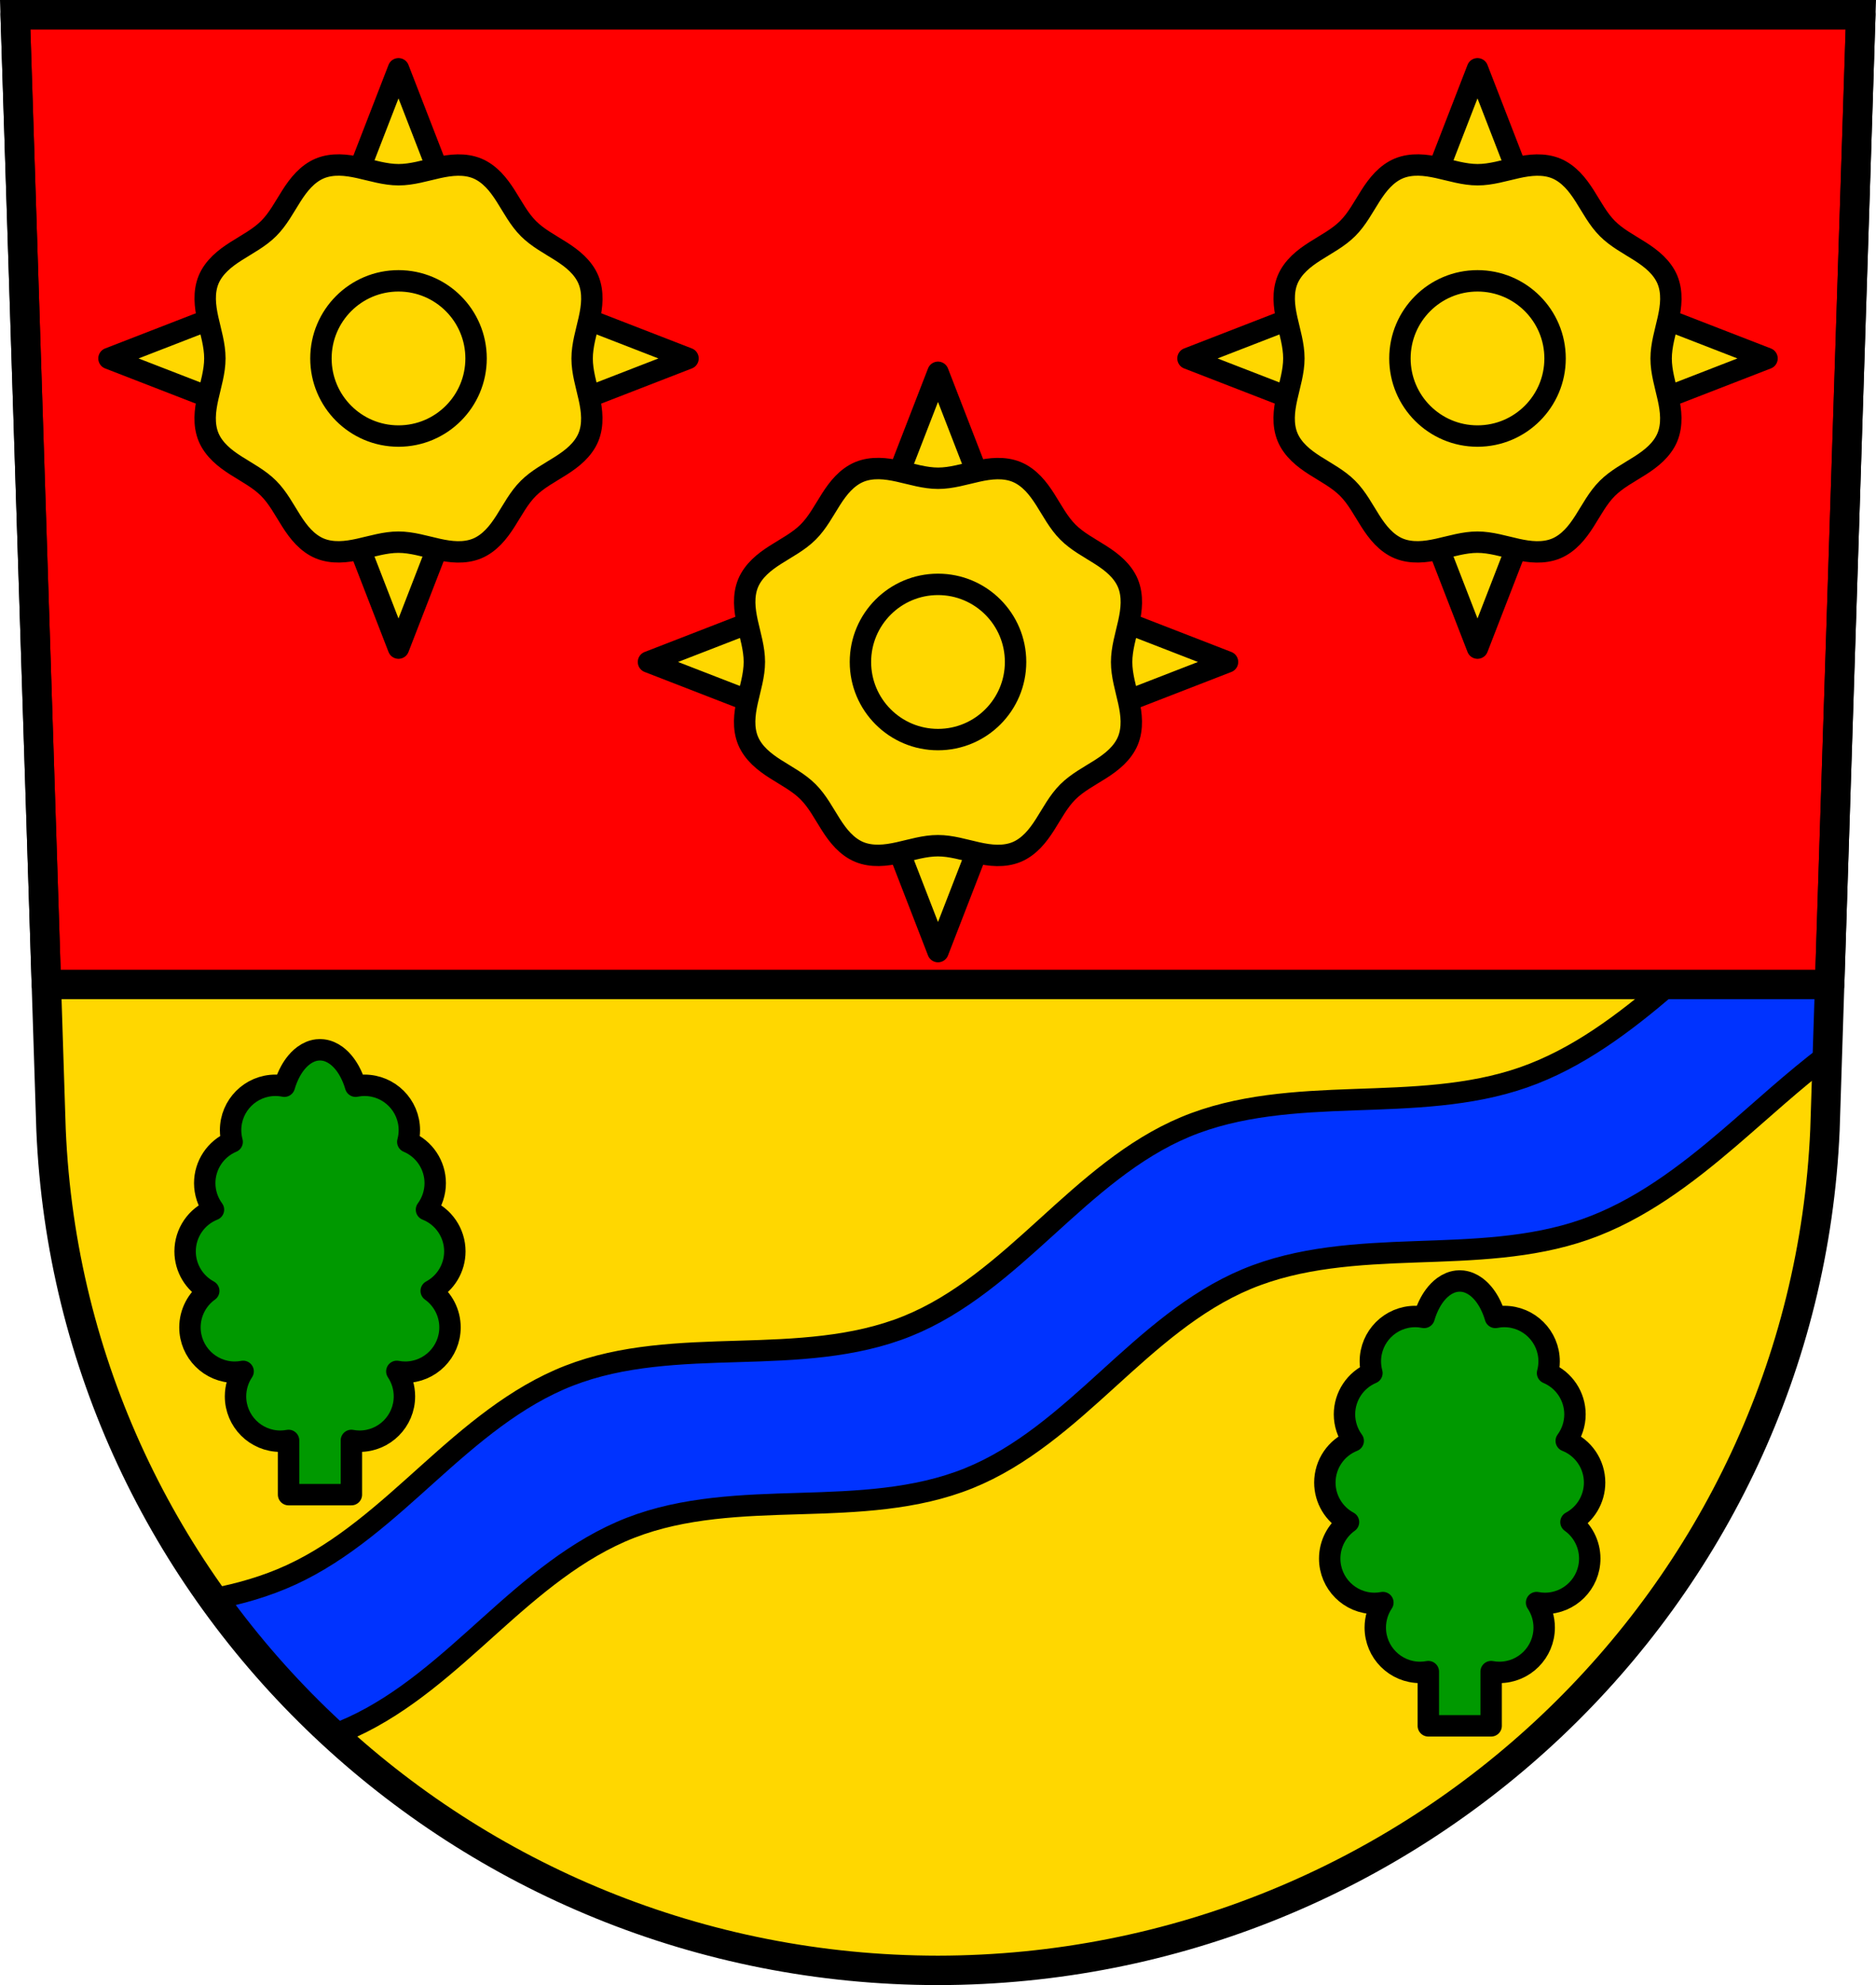 <?xml version="1.0" encoding="UTF-8" standalone="no"?><!-- Created with Inkscape (http://www.inkscape.org/) --><svg xmlns="http://www.w3.org/2000/svg" xmlns:cc="http://creativecommons.org/ns#" xmlns:dc="http://purl.org/dc/elements/1.1/" xmlns:inkscape="http://www.inkscape.org/namespaces/inkscape" xmlns:rdf="http://www.w3.org/1999/02/22-rdf-syntax-ns#" xmlns:sodipodi="http://sodipodi.sourceforge.net/DTD/sodipodi-0.dtd" xmlns:svg="http://www.w3.org/2000/svg" height="209.344mm" id="svg6415" inkscape:version="0.91 r13725" sodipodi:docname="DEU Eichenbach COA.svg" version="1.1" viewBox="0 0 701.334 741.769" width="197.932mm">
  <defs id="defs6417">
    <inkscape:path-effect effect="spiro" id="path-effect7804" is_visible="true" />
    <inkscape:path-effect effect="spiro" id="path-effect7356" is_visible="true" />
    <inkscape:path-effect effect="spiro" id="path-effect7356-1" is_visible="true" />
    <inkscape:path-effect effect="spiro" id="path-effect7356-6" is_visible="true" />
  </defs>
  <sodipodi:namedview bordercolor="#666666" borderopacity="1.0" fit-margin-bottom="0" fit-margin-left="0" fit-margin-right="0" fit-margin-top="0" id="base" inkscape:current-layer="layer1" inkscape:cx="350.66705" inkscape:cy="370.88431" inkscape:document-units="px" inkscape:object-nodes="true" inkscape:pageopacity="0.0" inkscape:pageshadow="2" inkscape:snap-midpoints="true" inkscape:snap-nodes="true" inkscape:snap-smooth-nodes="true" inkscape:window-height="745" inkscape:window-maximized="1" inkscape:window-width="1366" inkscape:window-x="-8" inkscape:window-y="-8" inkscape:zoom="0.72798985" pagecolor="#ffffff" showgrid="false" />
  <g id="layer1" inkscape:groupmode="layer" inkscape:label="Ebene 1" transform="translate(-38.732,-36.738)">
    <path d="m 44.412,42.238 13.398,416.624 c 7.415,175.25 153.92,314.046 331.589,314.144 177.51,-0.215 324.069,-139.061 331.589,-314.144 l 13.398,-416.624 -344.979,0 z" id="path10563-0-5" inkscape:connector-curvature="0" style="fill:#ffd700;fill-opacity:1;fill-rule:evenodd;stroke:none;stroke-width:11;stroke-opacity:1" />
    <path d="M 685.496 321.367 C 681.396 323.452 677.383 325.71 673.484 328.16 C 655.356 339.553 639.765 354.466 623.496 368.385 C 607.227 382.304 589.787 395.521 569.574 402.582 C 549.362 409.643 527.549 410.158 506.152 410.918 C 484.756 411.678 462.864 412.865 443.105 421.109 C 423.34 429.356 407.105 444.078 391.252 458.479 C 375.399 472.879 359.057 487.518 339.195 495.531 C 319.333 503.545 297.409 504.346 276 504.979 C 254.591 505.611 232.682 506.279 212.727 514.059 C 192.78 521.835 176.196 536.17 160.264 550.471 C 144.331 564.771 128.268 579.538 108.816 588.48 C 99.529 592.75 89.72 595.56 79.682 597.48 C 92.903 615.913 108.001 632.926 124.688 648.268 C 127.074 647.371 129.434 646.399 131.76 645.33 C 151.211 636.388 167.275 621.619 183.207 607.318 C 199.139 593.018 215.723 578.682 235.67 570.906 C 255.625 563.127 277.532 562.461 298.941 561.828 C 320.35 561.195 342.276 560.393 362.139 552.379 C 382 544.365 398.34 529.729 414.193 515.328 C 430.046 500.927 446.283 486.204 466.049 477.957 C 485.808 469.713 507.697 468.526 529.094 467.766 C 550.49 467.005 572.306 466.491 592.518 459.43 C 612.731 452.369 630.17 439.152 646.439 425.232 C 658.608 414.821 670.397 403.853 683.152 394.219 L 685.496 321.367 z " id="path7802" style="fill:#0033ff;fill-rule:evenodd;stroke:#000000;stroke-width:8;stroke-linecap:butt;stroke-linejoin:round;stroke-miterlimit:4;stroke-dasharray:none;stroke-opacity:1;fill-opacity:1" transform="translate(38.732,36.738)" />
    <path d="M 5.68 5.5 L 17.334 367.861 L 684 367.861 L 695.654 5.5 L 350.676 5.5 L 5.68 5.5 z " id="rect7106" style="opacity:1;fill:#ff0000;fill-opacity:1;fill-rule:nonzero;stroke:#000000;stroke-width:11;stroke-linecap:round;stroke-linejoin:round;stroke-miterlimit:4;stroke-dasharray:none;stroke-dashoffset:0;stroke-opacity:1" transform="translate(38.732,36.738)" />
    <g id="g7279" />
    <g id="g7394-1" transform="matrix(0,1,-1,0,1622.529,-1006.748)" />
    <g id="g7465" transform="translate(721.693,-2)">
      <path d="m -371.027,141.121 -30.033,77.439 60.066,0 -30.033,-77.439 z m -30.797,78.203 -77.439,30.035 77.439,30.031 0,-60.066 z m 61.594,0 0,60.066 77.441,-30.031 -77.441,-30.035 z m -60.83,60.832 30.033,77.439 30.033,-77.439 -60.066,0 z" id="path7129" inkscape:connector-curvature="0" style="opacity:1;fill:#ffd700;fill-opacity:1;fill-rule:nonzero;stroke:#000000;stroke-width:8;stroke-linecap:round;stroke-linejoin:round;stroke-miterlimit:4;stroke-dasharray:none;stroke-dashoffset:0;stroke-opacity:1" transform="translate(38.732,36.738)" />
      <path d="m -261.279,256.715 c -0.953,-2.303 -2.487,-4.336 -4.276,-6.072 -1.788,-1.736 -3.831,-3.191 -5.931,-4.534 -4.199,-2.687 -8.717,-5.005 -12.241,-8.531 -3.526,-3.528 -5.84,-8.05 -8.525,-12.253 -1.343,-2.102 -2.796,-4.146 -4.532,-5.937 -1.736,-1.791 -3.768,-3.327 -6.072,-4.282 -2.303,-0.955 -4.824,-1.307 -7.317,-1.27 -2.492,0.037 -4.965,0.453 -7.399,0.987 -4.869,1.069 -9.702,2.625 -14.687,2.623 -4.988,-0.002 -9.822,-1.563 -14.693,-2.636 -2.436,-0.537 -4.909,-0.955 -7.403,-0.994 -2.494,-0.039 -5.017,0.312 -7.321,1.266 -2.303,0.953 -4.336,2.487 -6.072,4.276 -1.736,1.788 -3.191,3.831 -4.535,5.931 -2.688,4.199 -5.005,8.717 -8.532,12.241 -3.528,3.526 -8.05,5.84 -12.253,8.525 -2.102,1.343 -4.146,2.796 -5.937,4.532 -1.791,1.736 -3.327,3.768 -4.282,6.072 -0.954,2.303 -1.307,4.824 -1.27,7.317 0.037,2.492 0.453,4.965 0.987,7.399 1.069,4.869 2.625,9.702 2.623,14.687 -0.002,4.988 -1.563,9.822 -2.636,14.693 -0.537,2.436 -0.955,4.909 -0.994,7.403 -0.039,2.494 0.312,5.017 1.266,7.322 0.953,2.303 2.488,4.335 4.276,6.072 1.789,1.736 3.831,3.19 5.931,4.534 4.199,2.687 8.717,5.004 12.241,8.531 3.525,3.528 5.839,8.05 8.524,12.254 1.342,2.102 2.795,4.147 4.531,5.937 1.736,1.791 3.768,3.327 6.072,4.282 2.303,0.955 4.824,1.307 7.316,1.27 2.492,-0.037 4.965,-0.453 7.399,-0.987 4.869,-1.069 9.702,-2.625 14.687,-2.623 4.988,0.002 9.822,1.563 14.694,2.636 2.436,0.537 4.909,0.955 7.403,0.994 2.494,0.039 5.017,-0.312 7.322,-1.266 2.303,-0.953 4.335,-2.487 6.072,-4.276 1.736,-1.788 3.191,-3.831 4.534,-5.931 2.687,-4.199 5.005,-8.717 8.531,-12.241 3.528,-3.526 8.05,-5.84 12.253,-8.525 2.102,-1.343 4.146,-2.796 5.937,-4.532 1.791,-1.736 3.327,-3.768 4.282,-6.072 0.954,-2.303 1.307,-4.824 1.27,-7.317 -0.037,-2.492 -0.453,-4.965 -0.987,-7.399 -1.069,-4.869 -2.625,-9.702 -2.623,-14.687 0.002,-4.988 1.563,-9.822 2.636,-14.693 0.537,-2.436 0.955,-4.909 0.994,-7.403 0.039,-2.494 -0.312,-5.017 -1.266,-7.322 z" id="path7354" inkscape:connector-curvature="0" inkscape:original-d="m -261.279,256.71541 c -3.75924,-9.08572 -15.49719,-12.18248 -22.4472,-19.13792 -6.95296,-6.95843 -10.04178,-18.70379 -19.12833,-22.47167 -9.08218,-3.76614 -19.57114,2.34377 -29.40317,2.34003 -9.83746,-0.004 -20.32746,-6.12509 -29.41761,-2.36409 -9.08566,3.75916 -12.18259,15.49686 -19.13806,22.44682 -6.95847,6.95294 -18.70367,10.04193 -22.47159,19.12858 -3.76606,9.0821 2.34373,19.57097 2.33993,29.40299 -0.004,9.83756 -6.12545,20.32777 -2.36403,29.41788 3.75956,9.08568 15.49848,12.1814 22.44861,19.13701 6.95292,6.95836 10.0405,18.70454 19.12697,22.47267 9.08192,3.76625 19.57081,-2.34409 29.40273,-2.34029 9.83765,0.004 20.3278,6.12551 29.41806,2.36434 9.08559,-3.75924 12.18217,-15.49713 19.13759,-22.44707 6.95852,-6.95305 18.7041,-10.04178 22.47203,-19.12854 3.76603,-9.08219 -2.34416,-19.57101 -2.34036,-29.40304 0.004,-9.83755 6.12548,-20.32756 2.36443,-29.4177 z" inkscape:path-effect="#path-effect7356" sodipodi:nodetypes="aaaaaaaaaaaaaaaaa" style="fill:#ffd700;fill-opacity:1;fill-rule:evenodd;stroke:#000000;stroke-width:8;stroke-linecap:butt;stroke-linejoin:round;stroke-miterlimit:4;stroke-dasharray:none;stroke-opacity:1" />
      <circle cx="-332.294" cy="286.097" id="path7463" r="29" style="opacity:1;fill:#ffd700;fill-opacity:1;fill-rule:nonzero;stroke:#000000;stroke-width:8;stroke-linecap:round;stroke-linejoin:round;stroke-miterlimit:4;stroke-dasharray:none;stroke-dashoffset:0;stroke-opacity:1" />
    </g>
    <g id="g7511" transform="translate(719.97,0)">
      <g id="g7465-4" transform="translate(-199.966,-115.42)">
        <path d="m -371.027,141.121 -30.033,77.439 60.066,0 -30.033,-77.439 z m -30.797,78.203 -77.439,30.035 77.439,30.031 0,-60.066 z m 61.594,0 0,60.066 77.441,-30.031 -77.441,-30.035 z m -60.83,60.832 30.033,77.439 30.033,-77.439 -60.066,0 z" id="path7129-8" inkscape:connector-curvature="0" style="opacity:1;fill:#ffd700;fill-opacity:1;fill-rule:nonzero;stroke:#000000;stroke-width:8;stroke-linecap:round;stroke-linejoin:round;stroke-miterlimit:4;stroke-dasharray:none;stroke-dashoffset:0;stroke-opacity:1" transform="translate(38.732,36.738)" />
        <path d="m -261.279,256.715 c -0.953,-2.303 -2.487,-4.336 -4.276,-6.072 -1.788,-1.736 -3.831,-3.191 -5.931,-4.534 -4.199,-2.687 -8.717,-5.005 -12.241,-8.531 -3.526,-3.528 -5.84,-8.05 -8.525,-12.253 -1.343,-2.102 -2.796,-4.146 -4.532,-5.937 -1.736,-1.791 -3.768,-3.327 -6.072,-4.282 -2.303,-0.955 -4.824,-1.307 -7.317,-1.27 -2.492,0.037 -4.965,0.453 -7.399,0.987 -4.869,1.069 -9.702,2.625 -14.687,2.623 -4.988,-0.002 -9.822,-1.563 -14.693,-2.636 -2.436,-0.537 -4.909,-0.955 -7.403,-0.994 -2.494,-0.039 -5.017,0.312 -7.321,1.266 -2.303,0.953 -4.336,2.487 -6.072,4.276 -1.736,1.788 -3.191,3.831 -4.535,5.931 -2.688,4.199 -5.005,8.717 -8.532,12.241 -3.528,3.526 -8.05,5.84 -12.253,8.525 -2.102,1.343 -4.146,2.796 -5.937,4.532 -1.791,1.736 -3.327,3.768 -4.282,6.072 -0.954,2.303 -1.307,4.824 -1.27,7.317 0.037,2.492 0.453,4.965 0.987,7.399 1.069,4.869 2.625,9.702 2.623,14.687 -0.002,4.988 -1.563,9.822 -2.636,14.693 -0.537,2.436 -0.955,4.909 -0.994,7.403 -0.039,2.494 0.312,5.017 1.266,7.322 0.953,2.303 2.488,4.335 4.276,6.072 1.789,1.736 3.831,3.19 5.931,4.534 4.199,2.687 8.717,5.004 12.241,8.531 3.525,3.528 5.839,8.05 8.524,12.254 1.342,2.102 2.795,4.147 4.531,5.937 1.736,1.791 3.768,3.327 6.072,4.282 2.303,0.955 4.824,1.307 7.316,1.27 2.492,-0.037 4.965,-0.453 7.399,-0.987 4.869,-1.069 9.702,-2.625 14.687,-2.623 4.988,0.002 9.822,1.563 14.694,2.636 2.436,0.537 4.909,0.955 7.403,0.994 2.494,0.039 5.017,-0.312 7.322,-1.266 2.303,-0.953 4.335,-2.487 6.072,-4.276 1.736,-1.788 3.191,-3.831 4.534,-5.931 2.687,-4.199 5.005,-8.717 8.531,-12.241 3.528,-3.526 8.05,-5.84 12.253,-8.525 2.102,-1.343 4.146,-2.796 5.937,-4.532 1.791,-1.736 3.327,-3.768 4.282,-6.072 0.954,-2.303 1.307,-4.824 1.27,-7.317 -0.037,-2.492 -0.453,-4.965 -0.987,-7.399 -1.069,-4.869 -2.625,-9.702 -2.623,-14.687 0.002,-4.988 1.563,-9.822 2.636,-14.693 0.537,-2.436 0.955,-4.909 0.994,-7.403 0.039,-2.494 -0.312,-5.017 -1.266,-7.322 z" id="path7354-9" inkscape:connector-curvature="0" inkscape:original-d="m -261.279,256.71541 c -3.75924,-9.08572 -15.49719,-12.18248 -22.4472,-19.13792 -6.95296,-6.95843 -10.04178,-18.70379 -19.12833,-22.47167 -9.08218,-3.76614 -19.57114,2.34377 -29.40317,2.34003 -9.83746,-0.004 -20.32746,-6.12509 -29.41761,-2.36409 -9.08566,3.75916 -12.18259,15.49686 -19.13806,22.44682 -6.95847,6.95294 -18.70367,10.04193 -22.47159,19.12858 -3.76606,9.0821 2.34373,19.57097 2.33993,29.40299 -0.004,9.83756 -6.12545,20.32777 -2.36403,29.41788 3.75956,9.08568 15.49848,12.1814 22.44861,19.13701 6.95292,6.95836 10.0405,18.70454 19.12697,22.47267 9.08192,3.76625 19.57081,-2.34409 29.40273,-2.34029 9.83765,0.004 20.3278,6.12551 29.41806,2.36434 9.08559,-3.75924 12.18217,-15.49713 19.13759,-22.44707 6.95852,-6.95305 18.7041,-10.04178 22.47203,-19.12854 3.76603,-9.08219 -2.34416,-19.57101 -2.34036,-29.40304 0.004,-9.83755 6.12548,-20.32756 2.36443,-29.4177 z" inkscape:path-effect="#path-effect7356-1" sodipodi:nodetypes="aaaaaaaaaaaaaaaaa" style="fill:#ffd700;fill-opacity:1;fill-rule:evenodd;stroke:#000000;stroke-width:8;stroke-linecap:butt;stroke-linejoin:round;stroke-miterlimit:4;stroke-dasharray:none;stroke-opacity:1" />
        <circle cx="-332.294" cy="286.097" id="path7463-9" r="29" style="opacity:1;fill:#ffd700;fill-opacity:1;fill-rule:nonzero;stroke:#000000;stroke-width:8;stroke-linecap:round;stroke-linejoin:round;stroke-miterlimit:4;stroke-dasharray:none;stroke-dashoffset:0;stroke-opacity:1" />
      </g>
      <g id="g7465-45" transform="translate(203.413,-115.42)">
        <path d="m -371.027,141.121 -30.033,77.439 60.066,0 -30.033,-77.439 z m -30.797,78.203 -77.439,30.035 77.439,30.031 0,-60.066 z m 61.594,0 0,60.066 77.441,-30.031 -77.441,-30.035 z m -60.83,60.832 30.033,77.439 30.033,-77.439 -60.066,0 z" id="path7129-3" inkscape:connector-curvature="0" style="opacity:1;fill:#ffd700;fill-opacity:1;fill-rule:nonzero;stroke:#000000;stroke-width:8;stroke-linecap:round;stroke-linejoin:round;stroke-miterlimit:4;stroke-dasharray:none;stroke-dashoffset:0;stroke-opacity:1" transform="translate(38.732,36.738)" />
        <path d="m -261.279,256.715 c -0.953,-2.303 -2.487,-4.336 -4.276,-6.072 -1.788,-1.736 -3.831,-3.191 -5.931,-4.534 -4.199,-2.687 -8.717,-5.005 -12.241,-8.531 -3.526,-3.528 -5.84,-8.05 -8.525,-12.253 -1.343,-2.102 -2.796,-4.146 -4.532,-5.937 -1.736,-1.791 -3.768,-3.327 -6.072,-4.282 -2.303,-0.955 -4.824,-1.307 -7.317,-1.27 -2.492,0.037 -4.965,0.453 -7.399,0.987 -4.869,1.069 -9.702,2.625 -14.687,2.623 -4.988,-0.002 -9.822,-1.563 -14.693,-2.636 -2.436,-0.537 -4.909,-0.955 -7.403,-0.994 -2.494,-0.039 -5.017,0.312 -7.321,1.266 -2.303,0.953 -4.336,2.487 -6.072,4.276 -1.736,1.788 -3.191,3.831 -4.535,5.931 -2.688,4.199 -5.005,8.717 -8.532,12.241 -3.528,3.526 -8.05,5.84 -12.253,8.525 -2.102,1.343 -4.146,2.796 -5.937,4.532 -1.791,1.736 -3.327,3.768 -4.282,6.072 -0.954,2.303 -1.307,4.824 -1.27,7.317 0.037,2.492 0.453,4.965 0.987,7.399 1.069,4.869 2.625,9.702 2.623,14.687 -0.002,4.988 -1.563,9.822 -2.636,14.693 -0.537,2.436 -0.955,4.909 -0.994,7.403 -0.039,2.494 0.312,5.017 1.266,7.322 0.953,2.303 2.488,4.335 4.276,6.072 1.789,1.736 3.831,3.19 5.931,4.534 4.199,2.687 8.717,5.004 12.241,8.531 3.525,3.528 5.839,8.05 8.524,12.254 1.342,2.102 2.795,4.147 4.531,5.937 1.736,1.791 3.768,3.327 6.072,4.282 2.303,0.955 4.824,1.307 7.316,1.27 2.492,-0.037 4.965,-0.453 7.399,-0.987 4.869,-1.069 9.702,-2.625 14.687,-2.623 4.988,0.002 9.822,1.563 14.694,2.636 2.436,0.537 4.909,0.955 7.403,0.994 2.494,0.039 5.017,-0.312 7.322,-1.266 2.303,-0.953 4.335,-2.487 6.072,-4.276 1.736,-1.788 3.191,-3.831 4.534,-5.931 2.687,-4.199 5.005,-8.717 8.531,-12.241 3.528,-3.526 8.05,-5.84 12.253,-8.525 2.102,-1.343 4.146,-2.796 5.937,-4.532 1.791,-1.736 3.327,-3.768 4.282,-6.072 0.954,-2.303 1.307,-4.824 1.27,-7.317 -0.037,-2.492 -0.453,-4.965 -0.987,-7.399 -1.069,-4.869 -2.625,-9.702 -2.623,-14.687 0.002,-4.988 1.563,-9.822 2.636,-14.693 0.537,-2.436 0.955,-4.909 0.994,-7.403 0.039,-2.494 -0.312,-5.017 -1.266,-7.322 z" id="path7354-6" inkscape:connector-curvature="0" inkscape:original-d="m -261.279,256.71541 c -3.75924,-9.08572 -15.49719,-12.18248 -22.4472,-19.13792 -6.95296,-6.95843 -10.04178,-18.70379 -19.12833,-22.47167 -9.08218,-3.76614 -19.57114,2.34377 -29.40317,2.34003 -9.83746,-0.004 -20.32746,-6.12509 -29.41761,-2.36409 -9.08566,3.75916 -12.18259,15.49686 -19.13806,22.44682 -6.95847,6.95294 -18.70367,10.04193 -22.47159,19.12858 -3.76606,9.0821 2.34373,19.57097 2.33993,29.40299 -0.004,9.83756 -6.12545,20.32777 -2.36403,29.41788 3.75956,9.08568 15.49848,12.1814 22.44861,19.13701 6.95292,6.95836 10.0405,18.70454 19.12697,22.47267 9.08192,3.76625 19.57081,-2.34409 29.40273,-2.34029 9.83765,0.004 20.3278,6.12551 29.41806,2.36434 9.08559,-3.75924 12.18217,-15.49713 19.13759,-22.44707 6.95852,-6.95305 18.7041,-10.04178 22.47203,-19.12854 3.76603,-9.08219 -2.34416,-19.57101 -2.34036,-29.40304 0.004,-9.83755 6.12548,-20.32756 2.36443,-29.4177 z" inkscape:path-effect="#path-effect7356-6" sodipodi:nodetypes="aaaaaaaaaaaaaaaaa" style="fill:#ffd700;fill-opacity:1;fill-rule:evenodd;stroke:#000000;stroke-width:8;stroke-linecap:butt;stroke-linejoin:round;stroke-miterlimit:4;stroke-dasharray:none;stroke-opacity:1" />
        <circle cx="-332.294" cy="286.097" id="path7463-6" r="29" style="opacity:1;fill:#ffd700;fill-opacity:1;fill-rule:nonzero;stroke:#000000;stroke-width:8;stroke-linecap:round;stroke-linejoin:round;stroke-miterlimit:4;stroke-dasharray:none;stroke-dashoffset:0;stroke-opacity:1" />
      </g>
    </g>
    <path d="m 158.352,429.004 c -0.335,-3e-5 -0.665,0.025 -0.994,0.061 -0.05,0.005 -0.099,0.011 -0.148,0.018 -1.743,0.215 -3.397,0.93 -4.918,2.037 -0.028,0.02 -0.055,0.042 -0.082,0.062 -0.602,0.445 -1.18,0.951 -1.734,1.518 -0.003,0.003 -0.005,0.005 -0.008,0.008 -0.268,0.275 -0.529,0.564 -0.785,0.865 -0.048,0.056 -0.095,0.115 -0.143,0.172 -0.799,0.963 -1.534,2.049 -2.195,3.248 -0.927,1.68 -1.707,3.57 -2.311,5.625 -1.098,-0.223 -2.216,-0.336 -3.336,-0.336 -9.257,6.3e-4 -16.761,7.505 -16.762,16.762 0.001,1.476 0.198,2.946 0.584,4.371 -6.208,2.616 -10.247,8.693 -10.254,15.43 0.007,3.566 1.151,7.037 3.266,9.908 -6.397,2.528 -10.6,8.708 -10.602,15.586 0.002,6.173 3.397,11.845 8.836,14.764 -4.401,3.141 -7.017,8.212 -7.025,13.619 6.3e-4,9.257 7.505,16.761 16.762,16.762 1.047,-0.004 2.091,-0.106 3.119,-0.305 -1.852,2.759 -2.842,6.007 -2.844,9.33 6.3e-4,9.257 7.505,16.761 16.762,16.762 1.03,-0.003 2.058,-0.101 3.07,-0.293 l 0,20.26 23.484,0 0,-20.26 c 1.012,0.192 2.04,0.29 3.07,0.293 9.257,-6.3e-4 16.761,-7.505 16.762,-16.762 -0.002,-3.323 -0.992,-6.571 -2.844,-9.33 1.028,0.199 2.072,0.301 3.119,0.305 9.257,-6.3e-4 16.761,-7.505 16.762,-16.762 -0.008,-5.407 -2.624,-10.478 -7.025,-13.619 5.439,-2.919 8.834,-8.591 8.836,-14.764 -0.001,-6.878 -4.205,-13.058 -10.602,-15.586 2.115,-2.871 3.259,-6.342 3.266,-9.908 -0.007,-6.736 -4.046,-12.814 -10.254,-15.43 0.386,-1.425 0.583,-2.895 0.584,-4.371 -6.3e-4,-9.257 -7.505,-16.761 -16.762,-16.762 -1.12,3.3e-4 -2.238,0.113 -3.336,0.336 -0.603,-2.055 -1.383,-3.945 -2.311,-5.625 -0.662,-1.199 -1.396,-2.285 -2.195,-3.248 -0.048,-0.057 -0.095,-0.115 -0.143,-0.172 -0.256,-0.301 -0.517,-0.591 -0.785,-0.865 -0.003,-0.003 -0.005,-0.005 -0.008,-0.008 -0.555,-0.566 -1.133,-1.072 -1.734,-1.518 -0.027,-0.02 -0.054,-0.042 -0.082,-0.062 -1.521,-1.107 -3.175,-1.822 -4.918,-2.037 -0.049,-0.006 -0.099,-0.012 -0.148,-0.018 -0.329,-0.035 -0.659,-0.061 -0.994,-0.061 z" id="path7808" inkscape:connector-curvature="0" style="opacity:1;fill:#009900;fill-opacity:1;fill-rule:nonzero;stroke:#000000;stroke-width:8;stroke-linecap:round;stroke-linejoin:round;stroke-miterlimit:4;stroke-dasharray:none;stroke-dashoffset:0;stroke-opacity:1" />
    <path d="m 584.446,515.395 c -0.335,-3e-5 -0.665,0.025 -0.994,0.06 -0.05,0.005 -0.099,0.011 -0.148,0.018 -1.743,0.215 -3.397,0.93 -4.918,2.037 -0.028,0.02 -0.055,0.042 -0.082,0.062 -0.602,0.445 -1.18,0.951 -1.734,1.518 l -0.008,0.008 c -0.268,0.275 -0.529,0.564 -0.785,0.865 -0.048,0.056 -0.095,0.115 -0.143,0.172 -0.799,0.963 -1.534,2.051 -2.195,3.25 -0.927,1.68 -1.707,3.57 -2.311,5.625 -1.098,-0.223 -2.216,-0.338 -3.336,-0.338 -9.257,6.3e-4 -16.761,7.507 -16.762,16.764 10e-4,1.476 0.198,2.944 0.584,4.369 -6.208,2.616 -10.247,8.693 -10.254,15.43 0.007,3.566 1.151,7.037 3.266,9.908 -6.397,2.528 -10.6,8.708 -10.602,15.586 0.002,6.173 3.397,11.845 8.836,14.764 -4.401,3.141 -7.017,8.212 -7.025,13.619 6.3e-4,9.257 7.505,16.761 16.762,16.762 1.047,-0.004 2.091,-0.106 3.119,-0.305 -1.852,2.759 -2.842,6.007 -2.844,9.33 6.3e-4,9.257 7.505,16.761 16.762,16.762 1.03,-0.003 2.058,-0.101 3.07,-0.293 l 0,20.262 23.484,0 0,-20.262 c 1.012,0.192 2.04,0.29 3.07,0.293 9.257,-6.4e-4 16.761,-7.505 16.762,-16.762 -0.002,-3.323 -0.992,-6.571 -2.844,-9.33 1.028,0.199 2.072,0.301 3.119,0.305 9.257,-6.3e-4 16.761,-7.505 16.762,-16.762 -0.008,-5.407 -2.624,-10.478 -7.025,-13.619 5.439,-2.919 8.834,-8.591 8.836,-14.764 -10e-4,-6.878 -4.205,-13.058 -10.602,-15.586 2.115,-2.871 3.259,-6.342 3.266,-9.908 -0.007,-6.736 -4.046,-12.814 -10.254,-15.43 0.386,-1.425 0.583,-2.893 0.584,-4.369 -6.4e-4,-9.257 -7.505,-16.763 -16.762,-16.764 -1.12,3.3e-4 -2.238,0.115 -3.336,0.338 -0.603,-2.055 -1.383,-3.945 -2.311,-5.625 -0.662,-1.199 -1.396,-2.287 -2.195,-3.25 -0.048,-0.057 -0.095,-0.115 -0.143,-0.172 -0.256,-0.301 -0.517,-0.591 -0.785,-0.865 l -0.008,-0.008 c -0.555,-0.566 -1.133,-1.072 -1.734,-1.518 -0.027,-0.02 -0.054,-0.042 -0.082,-0.062 -1.521,-1.107 -3.175,-1.822 -4.918,-2.037 -0.049,-0.006 -0.099,-0.012 -0.148,-0.018 -0.329,-0.035 -0.659,-0.061 -0.994,-0.06 z" id="rect7521" style="opacity:1;fill:#009900;fill-opacity:1;fill-rule:nonzero;stroke:#000000;stroke-width:8;stroke-linecap:round;stroke-linejoin:round;stroke-miterlimit:4;stroke-dasharray:none;stroke-dashoffset:0;stroke-opacity:1" />
    <path d="m 44.412,42.238 13.398,416.624 c 7.415,175.25 153.92,314.046 331.589,314.144 177.51,-0.215 324.069,-139.061 331.589,-314.144 l 13.398,-416.624 -344.979,0 z" id="path10563-0" inkscape:connector-curvature="0" style="fill:none;fill-rule:evenodd;stroke:#000000;stroke-width:11;stroke-opacity:1" />
  </g>
<desc property="dc:rights">OG Eichenbach</desc></svg>